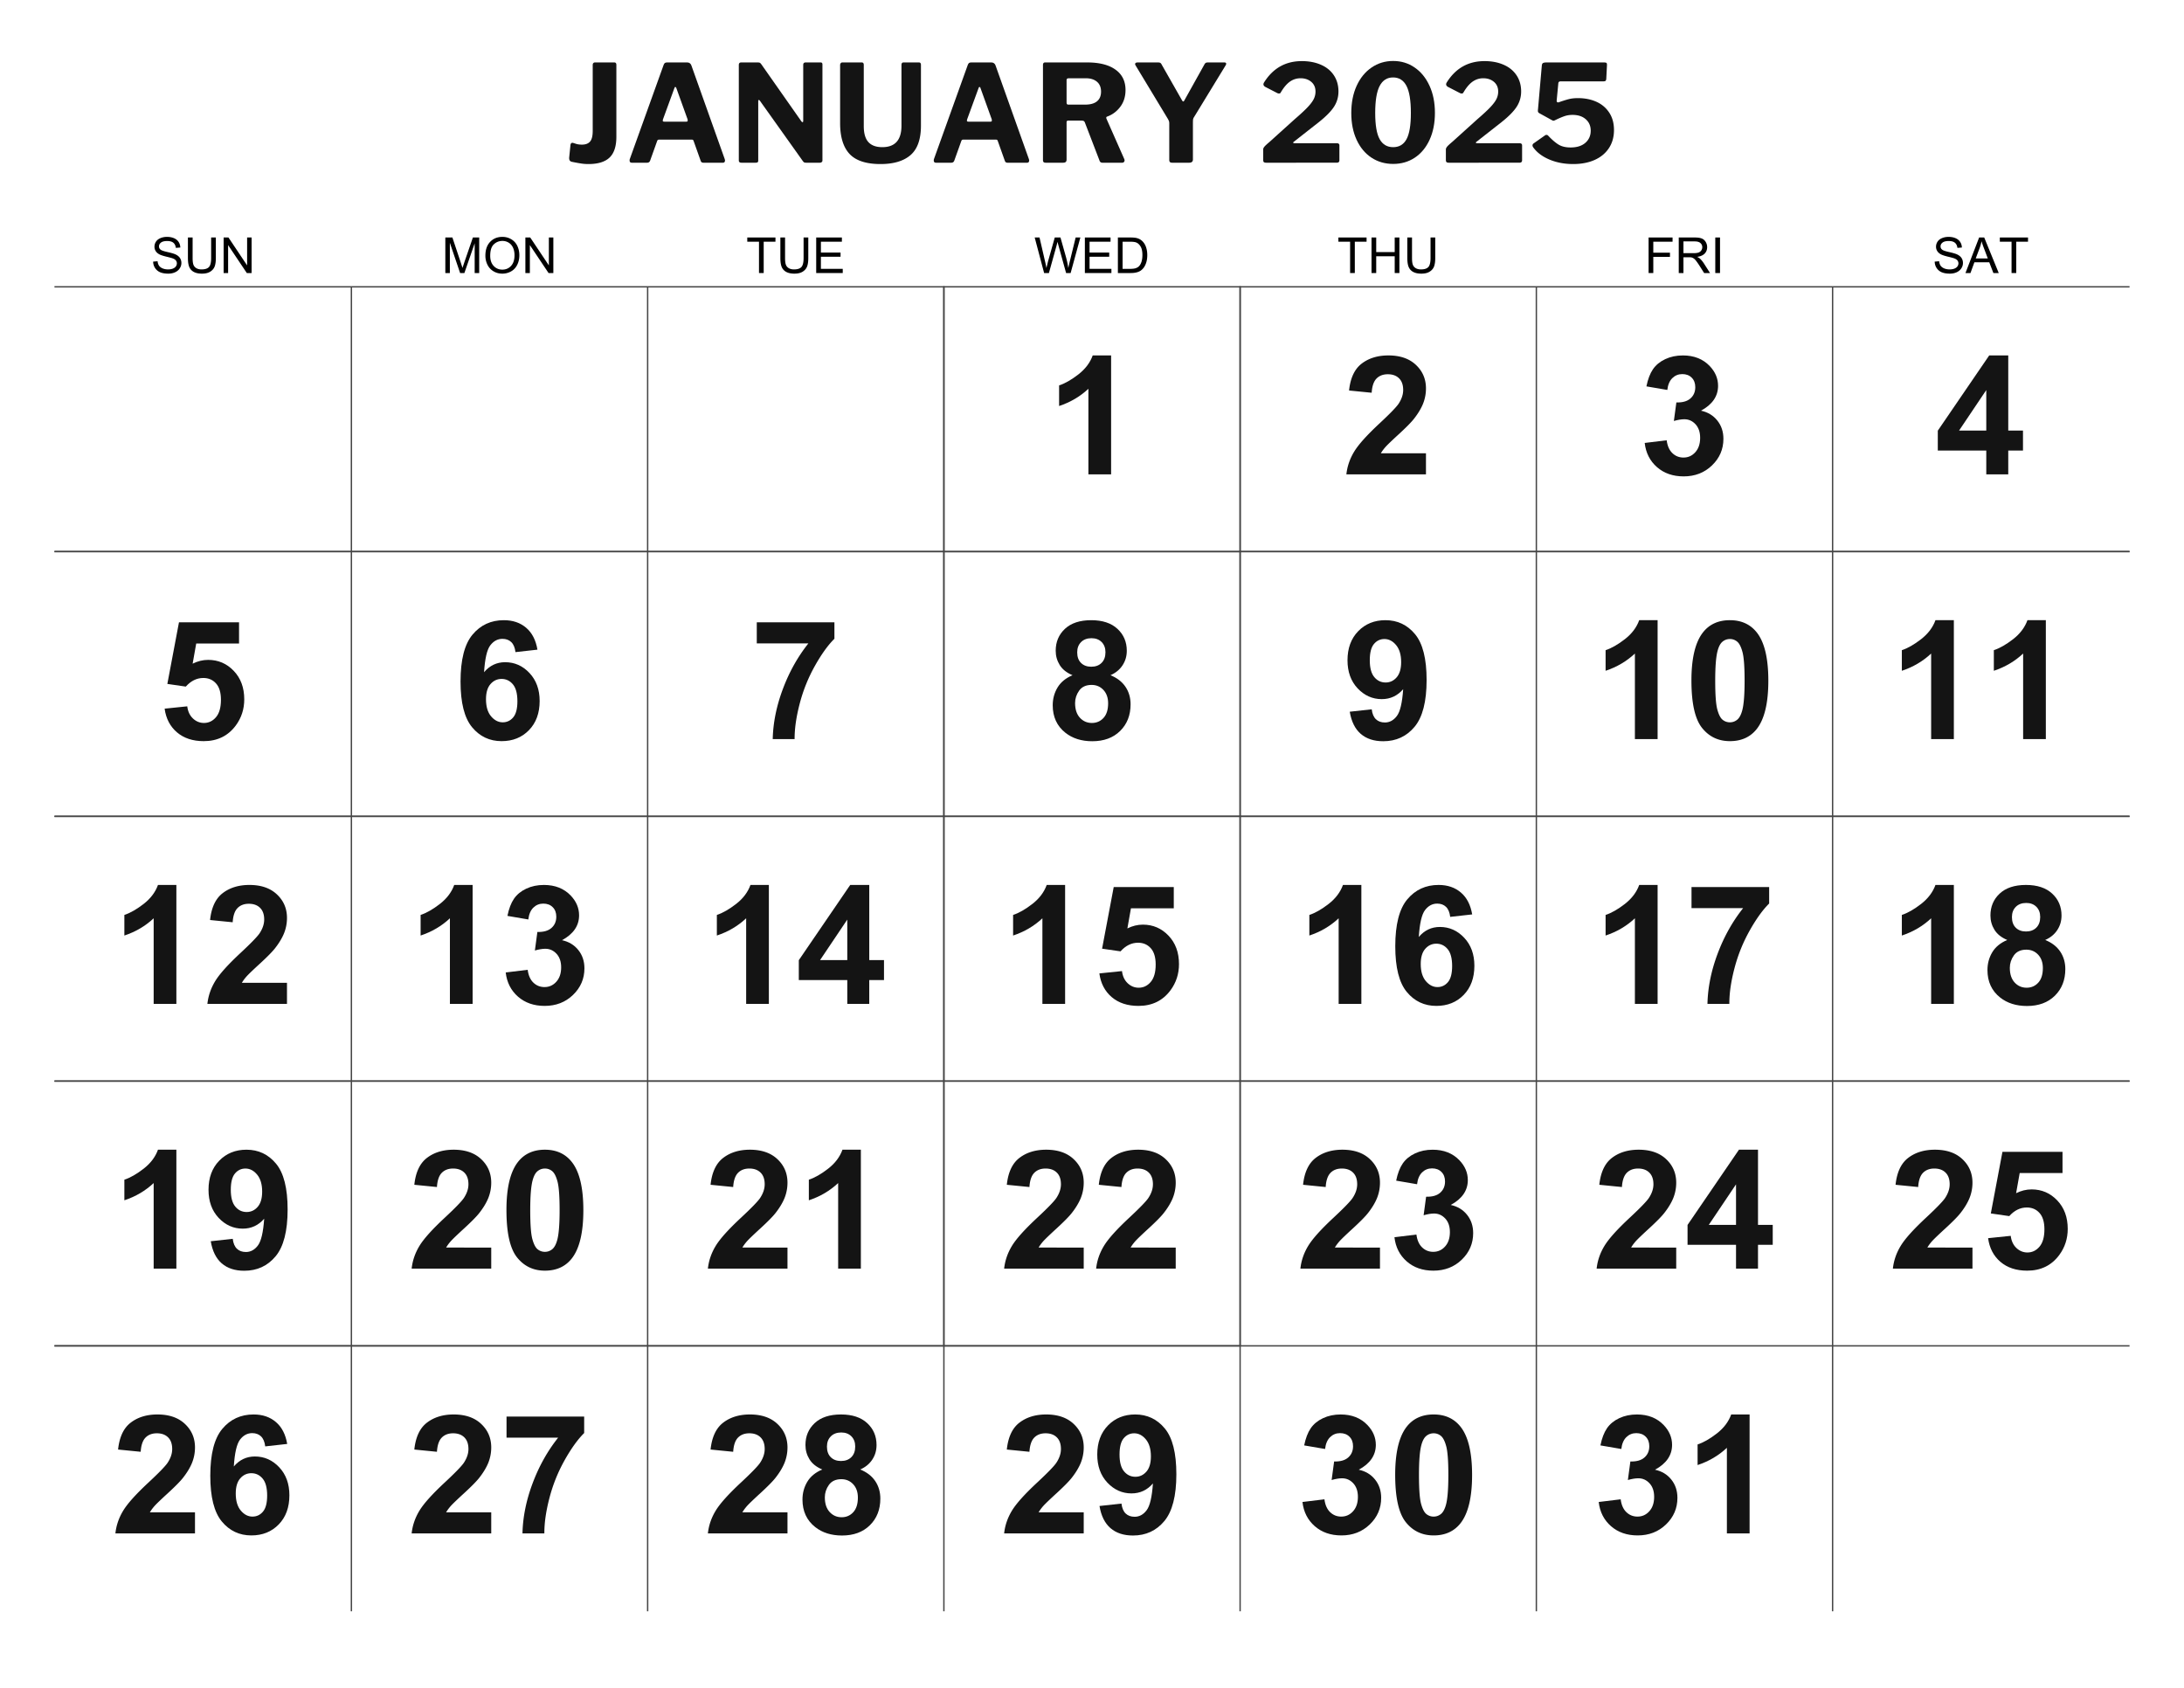 <svg xmlns="http://www.w3.org/2000/svg" xmlns:xlink="http://www.w3.org/1999/xlink" width="1056" height="816" viewBox="0 0 792 612" version="1.2"><defs><symbol overflow="visible" id="a"><path d="M18.719-9.406c0 3.46-.832 5.976-2.485 7.547C14.586-.297 12.035.484 8.578.484c-.95 0-1.84-.07-2.672-.203A60.228 60.228 0 0 1 2.75-.297c-.43-.058-.738-.223-.922-.484-.18-.258-.25-.633-.219-1.125l.454-4.422c.058-.676.367-.965.921-.875.196.062.586.191 1.172.375.59.18 1.282.266 2.063.266 1.34 0 2.332-.375 2.968-1.125.633-.747.954-2.024.954-3.829v-23.906c0-.3.07-.531.218-.687.145-.164.348-.25.61-.25h7.015c.489 0 .735.3.735.89zm0 0"/></symbol><symbol overflow="visible" id="b"><path d="M2.36 0c-.5 0-.75-.273-.75-.828 0-.258.035-.457.109-.594l12.203-33.953c.121-.363.273-.617.453-.766.184-.144.457-.218.813-.218h7.359c.351 0 .66.101.922.297.258.199.441.46.547.78L36.109-1.327c.07.2.11.351.11.453 0 .262-.059.477-.172.64-.117.157-.29.235-.516.235h-7.203c-.492 0-.805-.227-.937-.688l-2.547-7.156c-.063-.195-.137-.332-.219-.406-.086-.082-.227-.125-.422-.125H12.25c-.324 0-.54.164-.64.484L9.015-.64c-.2.43-.543.641-1.032.641zm19.843-14.89c.32 0 .485-.13.485-.391 0-.196-.02-.348-.047-.453l-4.125-11.454c-.094-.195-.211-.296-.344-.296-.094 0-.192.117-.281.343l-4.172 11.407c-.063.199-.094.351-.094.453 0 .261.176.39.531.39zm0 0"/></symbol><symbol overflow="visible" id="c"><path d="M33.125-36.36c.426 0 .64.247.64.735V-.781c0 .23-.097.418-.28.562a.994.994 0 0 1-.657.219h-4.953c-.293 0-.523-.031-.688-.094-.156-.07-.335-.238-.53-.5L11.03-22.547c-.136-.152-.261-.215-.375-.187-.117.03-.172.132-.172.297V-.735c0 .261-.074.449-.218.562C10.117-.055 9.863 0 9.5 0H4.406c-.648 0-.968-.273-.968-.828v-34.594c0-.621.289-.937.874-.937h5.922c.395 0 .672.043.829.125.164.086.363.289.593.609l14.406 20.531c.196.262.364.39.5.39.153 0 .235-.175.235-.53V-35.47c0-.59.297-.89.89-.89zm0 0"/></symbol><symbol overflow="visible" id="d"><path d="M32.297-13.469c0 4.961-1.262 8.528-3.781 10.703C26.004-.598 22.379.484 17.64.484c-5.2 0-8.946-1.222-11.235-3.671C4.125-5.633 2.984-9.36 2.984-14.36v-21.016c0-.29.07-.523.22-.703a.716.716 0 0 1 .562-.281h7.062c.488 0 .735.3.735.89v22.188c0 2.648.562 4.586 1.687 5.812 1.121 1.219 2.8 1.828 5.031 1.828 4.633 0 6.953-2.593 6.953-7.78v-22c0-.622.243-.938.735-.938h5.593c.489 0 .735.3.735.89zm0 0"/></symbol><symbol overflow="visible" id="e"><path d="M32.922-1.328c.07.2.11.351.11.453a.871.871 0 0 1-.25.64.845.845 0 0 1-.594.235h-7.204c-.554 0-.914-.29-1.078-.875l-5.281-13.734c-.105-.258-.258-.438-.453-.532-.188-.09-.496-.14-.922-.14h-4.656c-.2 0-.352.058-.453.172a.574.574 0 0 0-.141.359v13.578c0 .43-.105.73-.313.906-.21.18-.542.266-1 .266H4.454c-.387 0-.652-.078-.797-.234-.148-.164-.219-.414-.219-.75v-34.438c0-.621.258-.937.782-.937H19.5c4.402 0 7.816.87 10.234 2.609 2.426 1.73 3.641 4.195 3.641 7.39 0 2.387-.645 4.426-1.922 6.11-1.273 1.68-2.871 2.863-4.797 3.547-.261.094-.328.34-.203.734zM18.719-21.063c1.894 0 3.332-.398 4.312-1.203.977-.8 1.469-1.972 1.469-3.515 0-1.559-.504-2.758-1.5-3.594-.992-.832-2.336-1.25-4.031-1.25h-6.032c-.367 0-.617.059-.75.172-.124.117-.187.32-.187.61v7.937c0 .293.047.508.14.64.102.137.286.203.547.203zm0 0"/></symbol><symbol overflow="visible" id="f"><path d="M33.813-36.36c.457 0 .687.165.687.485 0 .137-.055.305-.156.5l-11.516 18.86a2.181 2.181 0 0 0-.344.859c-.03.281-.047.863-.047 1.734v12.75c0 .781-.46 1.172-1.375 1.172h-6.125c-.386 0-.664-.078-.828-.234-.168-.164-.25-.43-.25-.797v-13.172c0-.395-.043-.695-.125-.906-.074-.215-.226-.52-.453-.907L1.671-35.234c-.136-.258-.202-.438-.202-.532 0-.164.078-.304.234-.422.164-.113.399-.171.703-.171H9.75c.395 0 .688.058.875.172.195.117.379.355.547.718l7.25 12.735c.195.355.36.53.484.53.164 0 .317-.144.453-.437l7.157-12.828c.183-.363.367-.601.547-.718.183-.114.476-.172.875-.172zm0 0"/></symbol><symbol overflow="visible" id="h"><path d="M13.188-15.734c2.152-1.852 3.753-3.336 4.796-4.454 1.04-1.113 1.766-2.085 2.172-2.921a6.02 6.02 0 0 0 .625-2.72c0-1.464-.52-2.632-1.547-3.5-1.03-.862-2.332-1.296-3.89-1.296-1.375 0-2.649.402-3.813 1.203-1.156.805-2.273 2.117-3.344 3.938-.105.261-.32.39-.64.39-.23 0-.461-.062-.688-.187L2.5-27.531c-.398-.27-.594-.567-.594-.89 0-.227.082-.474.25-.735 3.227-5.121 7.785-7.688 13.672-7.688 2.613 0 4.926.446 6.938 1.328 2.007.875 3.566 2.149 4.672 3.813 1.113 1.668 1.671 3.629 1.671 5.875 0 2-.535 3.836-1.593 5.5-1.063 1.656-2.887 3.52-5.47 5.578l-9.062 7.11c-.199.124-.296.242-.296.343 0 .156.195.234.593.234h15.235c.62 0 .937.27.937.797v5.391c0 .586-.332.875-.984.875H2.937c-.43 0-.726-.07-.89-.219-.156-.144-.235-.414-.235-.812v-3.766c0-.3.13-.617.391-.953.258-.34.879-.926 1.86-1.75zm0 0"/></symbol><symbol overflow="visible" id="i"><path d="M17.39-36.89c2.903 0 5.5.788 7.782 2.359 2.289 1.562 4.086 3.77 5.39 6.61 1.31 2.835 1.97 6.116 1.97 9.843 0 3.719-.65 6.98-1.938 9.781-1.282 2.793-3.07 4.95-5.36 6.469C22.954-.316 20.336.438 17.391.438c-2.938 0-5.559-.754-7.86-2.266-2.304-1.52-4.101-3.676-5.39-6.469-1.293-2.8-1.938-6.047-1.938-9.734 0-3.727.649-7.02 1.953-9.875 1.309-2.852 3.117-5.063 5.422-6.625 2.3-1.57 4.906-2.36 7.813-2.36zm0 31.25c2.184 0 3.801-.962 4.844-2.891 1.051-1.926 1.578-5.094 1.578-9.5 0-4.508-.535-7.785-1.593-9.828-1.063-2.04-2.692-3.063-4.875-3.063-2.157 0-3.778 1.035-4.86 3.094-1.074 2.055-1.609 5.32-1.609 9.797 0 4.375.535 7.539 1.61 9.484 1.081 1.938 2.718 2.906 4.906 2.906zm0 0"/></symbol><symbol overflow="visible" id="j"><path d="M27.531-36.36c.528 0 .86.07.985.204.132.125.183.433.156.922l-.25 4.859c-.031.324-.121.555-.266.688-.148.125-.418.187-.812.187H11.906c-.554 0-.847.246-.875.734l-.594 6.22v.108c0 .231.07.395.22.485.144.094.316.11.515.047 1.57-.551 2.82-.942 3.75-1.172.926-.227 2.008-.344 3.25-.344 2.488 0 4.71.445 6.672 1.328 1.957.875 3.508 2.192 4.656 3.938 1.145 1.75 1.719 3.851 1.719 6.297 0 2.554-.63 4.761-1.875 6.625-1.242 1.855-2.973 3.273-5.188 4.25-2.218.98-4.8 1.468-7.734 1.468-3.106 0-5.934-.523-8.485-1.578C5.383-2.152 3.426-3.586 2.063-5.39c-.261-.32-.39-.613-.39-.875 0-.332.16-.597.484-.796l4.016-2.829a.855.855 0 0 1 .547-.203c.289 0 .535.133.734.39 1.363 1.438 2.61 2.497 3.734 3.173 1.133.668 2.567 1 4.297 1 2.278 0 4.067-.563 5.36-1.688 1.289-1.133 1.937-2.597 1.937-4.39 0-1.727-.601-3.114-1.797-4.157-1.187-1.05-2.793-1.578-4.812-1.578-1.043 0-2.02.16-2.922.469-.898.305-2.02.785-3.36 1.438-.261.136-.472.203-.624.203-.137 0-.352-.082-.641-.25l-4.453-2.454c-.367-.195-.547-.472-.547-.828 0-.289.016-.535.047-.734l1.375-15.688c.027-.457.16-.765.39-.921.227-.164.688-.25 1.375-.25zm0 0"/></symbol><symbol overflow="visible" id="k"><path d="M.813-4.14l1.609-.141c.07.648.242 1.18.515 1.593.278.407.711.743 1.297 1 .59.25 1.254.375 1.985.375.652 0 1.226-.093 1.718-.28.497-.196.868-.462 1.11-.798.246-.34.375-.71.375-1.109a1.68 1.68 0 0 0-.36-1.063c-.23-.3-.617-.55-1.156-.75-.343-.132-1.113-.343-2.297-.625-1.18-.289-2.007-.562-2.484-.812-.617-.32-1.074-.723-1.375-1.203a2.894 2.894 0 0 1-.453-1.594c0-.652.18-1.265.547-1.828.37-.559.914-.988 1.625-1.281.707-.301 1.5-.453 2.375-.453.945 0 1.785.16 2.515.468.727.305 1.29.758 1.688 1.36.394.594.601 1.273.625 2.031l-1.625.125c-.094-.82-.399-1.441-.906-1.86-.5-.413-1.246-.624-2.235-.624-1.031 0-1.789.195-2.265.578-.47.375-.704.832-.704 1.36 0 .468.172.85.516 1.14.32.304 1.176.613 2.563.922 1.382.312 2.336.59 2.859.828.746.343 1.3.785 1.656 1.312.352.532.531 1.145.531 1.828 0 .688-.199 1.336-.593 1.938-.387.605-.95 1.082-1.688 1.422-.73.332-1.558.5-2.484.5-1.168 0-2.149-.168-2.938-.5a4.11 4.11 0 0 1-1.843-1.531c-.45-.684-.684-1.461-.704-2.329zm0 0"/></symbol><symbol overflow="visible" id="l"><path d="M9.844-12.89h1.703v7.453c0 1.292-.149 2.32-.438 3.078-.293.761-.824 1.382-1.593 1.859-.762.48-1.762.719-3 .719-1.211 0-2.2-.211-2.97-.625a3.6 3.6 0 0 1-1.64-1.797c-.324-.79-.484-1.867-.484-3.235v-7.453h1.703v7.438c0 1.125.102 1.957.313 2.484.207.524.562.93 1.062 1.219.508.293 1.129.438 1.86.438 1.257 0 2.156-.286 2.687-.86.527-.57.797-1.664.797-3.281zm0 0"/></symbol><symbol overflow="visible" id="m"><path d="M1.375 0v-12.89h1.75L9.891-2.767V-12.89h1.625V0H9.78L3-10.125V0zm0 0"/></symbol><symbol overflow="visible" id="n"><path d="M1.344 0v-12.89h2.562l3.047 9.124c.277.856.484 1.493.61 1.907.144-.465.375-1.157.687-2.063l3.094-8.969h2.281V0h-1.64v-10.781L8.25 0H6.703L2.984-10.969V0zm0 0"/></symbol><symbol overflow="visible" id="o"><path d="M.875-6.281c0-2.133.57-3.805 1.719-5.016 1.144-1.207 2.629-1.812 4.453-1.812 1.183 0 2.254.289 3.203.859a5.502 5.502 0 0 1 2.188 2.375c.496 1.012.75 2.164.75 3.453 0 1.305-.27 2.473-.797 3.5-.524 1.031-1.27 1.817-2.235 2.344a6.401 6.401 0 0 1-3.125.797c-1.21 0-2.293-.29-3.25-.875a5.564 5.564 0 0 1-2.172-2.39 7.343 7.343 0 0 1-.734-3.235zm1.75.031c0 1.555.414 2.777 1.25 3.672.84.898 1.89 1.344 3.14 1.344 1.29 0 2.348-.454 3.173-1.36.832-.902 1.25-2.187 1.25-3.844 0-1.039-.18-1.953-.532-2.734-.355-.789-.879-1.398-1.562-1.828a4.238 4.238 0 0 0-2.297-.64c-1.211 0-2.254.417-3.125 1.25-.867.824-1.297 2.206-1.297 4.14zm0 0"/></symbol><symbol overflow="visible" id="p"><path d="M4.672 0v-11.36H.422v-1.53H10.64v1.53H6.375V0zm0 0"/></symbol><symbol overflow="visible" id="q"><path d="M1.422 0v-12.89h9.312v1.53H3.125v3.938h7.125v1.516H3.125v4.39h7.922V0zm0 0"/></symbol><symbol overflow="visible" id="r"><path d="M3.64 0L.22-12.89h1.75l1.953 8.453c.215.886.398 1.769.547 2.64.332-1.383.523-2.18.578-2.39L7.5-12.892h2.063l1.843 6.532c.465 1.617.801 3.136 1 4.562.164-.82.38-1.758.64-2.812l2.032-8.282h1.703L13.25 0h-1.64L8.89-9.813c-.23-.82-.367-1.328-.406-1.515a39.528 39.528 0 0 1-.375 1.515L5.375 0zm0 0"/></symbol><symbol overflow="visible" id="s"><path d="M1.39 0v-12.89h4.438c.996 0 1.766.066 2.297.187.738.168 1.367.476 1.89.922.676.574 1.18 1.308 1.516 2.203.34.898.516 1.918.516 3.062 0 .98-.117 1.852-.344 2.61-.23.75-.527 1.379-.89 1.875A4.763 4.763 0 0 1 9.64-.86c-.418.28-.93.496-1.532.64C7.504-.07 6.81 0 6.031 0zm1.704-1.516h2.75c.851 0 1.52-.078 2-.234.476-.164.863-.39 1.156-.672.402-.402.719-.945.938-1.625.226-.683.343-1.52.343-2.5 0-1.34-.226-2.375-.672-3.094-.437-.726-.976-1.21-1.609-1.453-.45-.176-1.184-.265-2.203-.265H3.094zm0 0"/></symbol><symbol overflow="visible" id="t"><path d="M1.438 0v-12.89H3.14v5.296h6.703v-5.297h1.703V0H9.844v-6.078H3.14V0zm0 0"/></symbol><symbol overflow="visible" id="u"><path d="M1.484 0v-12.89h8.688v1.53H3.187v3.985h6.047v1.516H3.188V0zm0 0"/></symbol><symbol overflow="visible" id="v"><path d="M1.422 0v-12.89h5.703c1.145 0 2.016.12 2.61.359.6.23 1.081.636 1.437 1.219.363.585.547 1.23.547 1.937 0 .918-.301 1.691-.89 2.313-.595.625-1.509 1.027-2.735 1.203.445.218.785.433 1.015.64.496.461.973 1.035 1.422 1.719L12.766 0h-2.141L8.922-2.688c-.5-.769-.914-1.359-1.235-1.765-.324-.414-.617-.703-.875-.86a2.465 2.465 0 0 0-.765-.343c-.2-.04-.52-.063-.953-.063H3.125V0zm1.703-7.203h3.656c.778 0 1.39-.078 1.828-.234.434-.165.77-.426 1-.782.227-.351.344-.738.344-1.156 0-.602-.226-1.102-.672-1.5-.437-.395-1.133-.594-2.078-.594H3.125zm0 0"/></symbol><symbol overflow="visible" id="w"><path d="M1.672 0v-12.89H3.39V0zm0 0"/></symbol><symbol overflow="visible" id="x"><path d="M-.031 0l4.953-12.89h1.844L12.03 0h-1.937l-1.5-3.906h-5.39L1.78 0zm3.719-5.297h4.374L6.72-8.859c-.418-1.082-.727-1.973-.922-2.672a15.115 15.115 0 0 1-.688 2.453zm0 0"/></symbol><symbol overflow="visible" id="y"><path d="M23.61 0h-8.235v-31.031c-3 2.812-6.543 4.898-10.625 6.25v-7.469c2.145-.707 4.477-2.04 7-4 2.52-1.965 4.25-4.258 5.188-6.875h6.671zm0 0"/></symbol><symbol overflow="visible" id="z"><path d="M30.36-7.64V0H1.5c.309-2.895 1.25-5.633 2.813-8.219 1.558-2.582 4.644-6.015 9.25-10.297 3.707-3.457 5.984-5.8 6.828-7.03 1.132-1.696 1.703-3.38 1.703-5.048 0-1.832-.496-3.238-1.485-4.218-.992-.989-2.351-1.485-4.078-1.485-1.718 0-3.09.524-4.11 1.563-1.01 1.03-1.597 2.746-1.75 5.14l-8.202-.812c.476-4.528 2.004-7.782 4.578-9.75 2.582-1.977 5.812-2.969 9.687-2.969 4.239 0 7.567 1.148 9.985 3.438 2.426 2.28 3.64 5.12 3.64 8.515a14.83 14.83 0 0 1-1.047 5.531c-.699 1.743-1.8 3.57-3.296 5.485-1 1.273-2.801 3.101-5.391 5.484-2.594 2.375-4.242 3.957-4.938 4.735-.687.78-1.253 1.55-1.687 2.296zm0 0"/></symbol><symbol overflow="visible" id="A"><path d="M2.25-11.39l7.969-.97c.258 2.032.945 3.587 2.062 4.657 1.114 1.074 2.457 1.61 4.031 1.61 1.708 0 3.141-.645 4.297-1.938 1.164-1.29 1.75-3.031 1.75-5.219 0-2.059-.558-3.695-1.672-4.906-1.117-1.215-2.476-1.828-4.078-1.828-1.054 0-2.316.21-3.78.625l.905-6.72c2.227.063 3.926-.413 5.094-1.437 1.176-1.027 1.766-2.394 1.766-4.093 0-1.446-.434-2.598-1.297-3.453-.856-.864-1.996-1.297-3.422-1.297-1.406 0-2.613.492-3.61 1.468-.992.98-1.597 2.41-1.812 4.282l-7.578-1.297c.52-2.59 1.313-4.664 2.375-6.219 1.07-1.55 2.555-2.77 4.453-3.656 1.902-.895 4.04-1.344 6.406-1.344 4.04 0 7.286 1.29 9.735 3.86 2.008 2.117 3.015 4.503 3.015 7.156 0 3.773-2.066 6.777-6.187 9.015 2.465.532 4.437 1.723 5.906 3.563 1.477 1.836 2.219 4.05 2.219 6.64 0 3.774-1.383 6.989-4.14 9.641C23.906-.594 20.476.734 16.374.734c-3.887 0-7.113-1.117-9.672-3.359-2.555-2.238-4.039-5.16-4.453-8.766zm0 0"/></symbol><symbol overflow="visible" id="B"><path d="M18.688 0v-8.64H1.108v-7.204L19.75-43.125h6.906v27.25H32v7.234h-5.344V0zm0-15.875v-14.688L8.813-15.874zm0 0"/></symbol><symbol overflow="visible" id="C"><path d="M2.672-11.047l8.203-.844c.227 1.856.914 3.325 2.063 4.407 1.152 1.086 2.488 1.625 4 1.625 1.714 0 3.171-.696 4.359-2.094 1.195-1.395 1.797-3.5 1.797-6.313 0-2.632-.598-4.609-1.782-5.921-1.18-1.32-2.714-1.985-4.609-1.985-2.367 0-4.488 1.043-6.36 3.125l-6.687-.969 4.219-22.343h21.781v7.703H14.125l-1.297 7.297c1.84-.914 3.719-1.375 5.625-1.375 3.652 0 6.75 1.332 9.281 3.984 2.54 2.656 3.813 6.102 3.813 10.328 0 3.543-1.024 6.7-3.063 9.469C25.68-1.16 21.801.734 16.844.734c-3.961 0-7.192-1.062-9.688-3.187-2.5-2.133-3.996-5-4.484-8.594zm0 0"/></symbol><symbol overflow="visible" id="D"><path d="M30.438-32.438l-7.97.891c-.198-1.644-.71-2.86-1.53-3.64-.813-.778-1.88-1.172-3.188-1.172-1.742 0-3.21.785-4.406 2.343-1.2 1.563-1.957 4.817-2.266 9.75 2.05-2.414 4.598-3.625 7.64-3.625 3.434 0 6.38 1.309 8.829 3.922 2.457 2.617 3.687 5.996 3.687 10.14 0 4.4-1.293 7.927-3.875 10.579C24.785-.594 21.477.734 17.437.734c-4.343 0-7.914-1.68-10.703-5.046-2.793-3.372-4.187-8.899-4.187-16.579 0-7.87 1.453-13.547 4.36-17.015 2.913-3.477 6.695-5.219 11.343-5.219 3.258 0 5.957.918 8.094 2.75 2.144 1.824 3.508 4.473 4.093 7.938zM11.78-14.468c0 2.679.614 4.745 1.844 6.202 1.227 1.45 2.633 2.172 4.219 2.172 1.52 0 2.785-.593 3.797-1.781 1.02-1.195 1.53-3.148 1.53-5.86 0-2.8-.55-4.847-1.64-6.14-1.093-1.3-2.46-1.953-4.093-1.953-1.586 0-2.926.621-4.016 1.86-1.094 1.241-1.64 3.073-1.64 5.5zm0 0"/></symbol><symbol overflow="visible" id="E"><path d="M2.547-34.719v-7.64h28.156v5.968c-2.324 2.293-4.691 5.582-7.094 9.86a57.397 57.397 0 0 0-5.484 13.625C16.863-8.094 16.242-3.79 16.265 0H8.329C8.461-5.934 9.688-11.988 12-18.156c2.309-6.176 5.398-11.696 9.266-16.563zm0 0"/></symbol><symbol overflow="visible" id="F"><path d="M9.61-23.172c-2.126-.894-3.676-2.129-4.641-3.703-.969-1.57-1.453-3.297-1.453-5.172 0-3.207 1.113-5.851 3.343-7.937 2.239-2.09 5.422-3.141 9.547-3.141 4.082 0 7.25 1.05 9.5 3.14 2.258 2.087 3.39 4.731 3.39 7.938 0 1.992-.523 3.762-1.562 5.313-1.03 1.554-2.488 2.742-4.359 3.562 2.383.961 4.195 2.356 5.438 4.188 1.238 1.836 1.859 3.957 1.859 6.359 0 3.96-1.27 7.184-3.797 9.672C24.352-.473 20.988.766 16.781.766c-3.906 0-7.16-1.024-9.75-3.079-3.062-2.425-4.593-5.75-4.593-9.968 0-2.32.57-4.453 1.718-6.39 1.153-1.946 2.973-3.446 5.453-4.5zm1.703-8.297c0 1.649.46 2.93 1.39 3.844.926.918 2.16 1.375 3.703 1.375 1.559 0 2.813-.46 3.75-1.39.934-.926 1.407-2.212 1.407-3.86 0-1.54-.465-2.773-1.391-3.703-.93-.926-2.152-1.39-3.672-1.39-1.586 0-2.848.472-3.781 1.406-.938.937-1.406 2.18-1.406 3.718zm-.766 18.407c0 2.261.578 4.027 1.734 5.296 1.164 1.274 2.617 1.907 4.36 1.907 1.695 0 3.101-.61 4.218-1.829 1.114-1.214 1.672-2.984 1.672-5.296 0-2.008-.57-3.625-1.703-4.844-1.137-1.215-2.57-1.828-4.297-1.828-2.023 0-3.527.695-4.515 2.078-.98 1.387-1.47 2.894-1.47 4.515zm0 0"/></symbol><symbol overflow="visible" id="G"><path d="M2.719-9.938l7.969-.874c.195 1.624.707 2.832 1.53 3.609.821.781 1.907 1.172 3.25 1.172 1.696 0 3.141-.782 4.329-2.344 1.195-1.559 1.96-4.805 2.297-9.734-2.074 2.406-4.664 3.609-7.766 3.609-3.375 0-6.293-1.3-8.75-3.906-2.45-2.614-3.672-6.008-3.672-10.188 0-4.351 1.29-7.863 3.875-10.531 2.59-2.664 5.89-4 9.89-4 4.352 0 7.927 1.691 10.72 5.063 2.8 3.367 4.203 8.902 4.203 16.609 0 7.855-1.461 13.523-4.375 17C23.312-.973 19.523.766 14.859.766c-3.367 0-6.086-.891-8.156-2.672C4.641-3.696 3.31-6.375 2.72-9.937zm18.64-17.984c0-2.652-.613-4.71-1.828-6.172-1.218-1.465-2.633-2.203-4.234-2.203-1.524 0-2.79.602-3.797 1.797-1.012 1.2-1.516 3.168-1.516 5.906 0 2.774.547 4.809 1.641 6.11 1.09 1.304 2.46 1.953 4.11 1.953 1.581 0 2.913-.625 4-1.875 1.081-1.246 1.624-3.086 1.624-5.516zm0 0"/></symbol><symbol overflow="visible" id="H"><path d="M16.469-43.125c4.152 0 7.406 1.488 9.75 4.453 2.789 3.512 4.187 9.34 4.187 17.484 0 8.125-1.41 13.973-4.218 17.532-2.325 2.93-5.567 4.39-9.72 4.39-4.179 0-7.55-1.601-10.109-4.812-2.562-3.215-3.843-8.945-3.843-17.188 0-8.09 1.406-13.914 4.218-17.468 2.32-2.926 5.567-4.391 9.735-4.391zm0 6.828c-1 0-1.895.32-2.672.953-.781.637-1.387 1.774-1.813 3.407-.562 2.136-.843 5.722-.843 10.75 0 5.042.25 8.507.75 10.39.507 1.887 1.148 3.145 1.921 3.766.77.625 1.657.937 2.657.937.988 0 1.875-.316 2.656-.953.777-.633 1.39-1.77 1.828-3.406.559-2.113.844-5.692.844-10.735 0-5.027-.258-8.488-.766-10.375-.5-1.882-1.144-3.144-1.922-3.78a4.057 4.057 0 0 0-2.64-.954zm0 0"/></symbol></defs><path d="M23.762 85h744.476V22H23.762zm0 0" fill="none" stroke-width=".5" stroke-linecap="square" stroke="#fff" stroke-miterlimit="10"/><g fill="#141414"><use xlink:href="#a" x="204.8" y="59"/><use xlink:href="#b" x="226.703" y="59"/><use xlink:href="#c" x="264.482" y="59"/><use xlink:href="#d" x="301.673" y="59"/><use xlink:href="#b" x="337.002" y="59"/><use xlink:href="#e" x="374.781" y="59"/><use xlink:href="#f" x="410.159" y="59"/><use xlink:href="#g" x="446.174" y="59"/><use xlink:href="#h" x="456.268" y="59"/><use xlink:href="#i" x="487.824" y="59"/><use xlink:href="#h" x="522.516" y="59"/><use xlink:href="#j" x="554.072" y="59"/></g><path d="M20 104h107.43V85H20zm0 0M127.43 104h107.43V85H127.43zm0 0M234.86 104h107.43V85H234.86zm0 0" fill="none" stroke-width=".5" stroke-linecap="square" stroke="#fff" stroke-miterlimit="10"/><path d="M342.29 104h107.429V85h-107.43zm0 0" fill="none" stroke-width=".5" stroke-linecap="square" stroke="#fff" stroke-miterlimit="10"/><path d="M449.71 104h107.43V85H449.71zm0 0M557.14 104h107.43V85H557.14zm0 0M664.57 104H772V85H664.57zm0 0" fill="none" stroke-width=".5" stroke-linecap="square" stroke="#fff" stroke-miterlimit="10"/><use xlink:href="#k" x="54.72" y="99"/><use xlink:href="#l" x="66.726" y="99"/><use xlink:href="#m" x="79.722" y="99"/><use xlink:href="#n" x="160.15" y="99"/><use xlink:href="#o" x="175.144" y="99"/><use xlink:href="#m" x="189.148" y="99"/><use xlink:href="#p" x="270.57" y="99"/><use xlink:href="#l" x="281.568" y="99"/><use xlink:href="#q" x="294.564" y="99"/><use xlink:href="#r" x="375" y="99"/><use xlink:href="#q" x="391.992" y="99"/><use xlink:href="#s" x="403.998" y="99"/><use xlink:href="#p" x="484.93" y="99"/><use xlink:href="#t" x="495.928" y="99"/><use xlink:href="#l" x="508.924" y="99"/><use xlink:href="#u" x="596.36" y="99"/><use xlink:href="#v" x="607.358" y="99"/><use xlink:href="#w" x="620.354" y="99"/><use xlink:href="#k" x="700.78" y="99"/><use xlink:href="#x" x="712.786" y="99"/><use xlink:href="#p" x="724.792" y="99"/><path d="M127.43 200v-96M20 200h107.43M20 104h107.43M127.43 200h107.43v-96H127.43zm0 0M234.86 200h107.43v-96H234.86zm0 0" fill="none" stroke-width=".5" stroke-linecap="square" stroke="#464646" stroke-miterlimit="10"/><path d="M342.29 200h107.429v-96h-107.43zm0 0" fill="none" stroke-width=".5" stroke-linecap="square" stroke="#464646" stroke-miterlimit="10"/><path d="M449.71 200h107.43v-96H449.71zm0 0M557.14 200h107.43v-96H557.14zm0 0M664.57 200v-96m0 96H772m-107.43-96H772M127.43 296v-96M20 296h107.43M20 200h107.43M127.43 296h107.43v-96H127.43zm0 0M234.86 296h107.43v-96H234.86zm0 0" fill="none" stroke-width=".5" stroke-linecap="square" stroke="#464646" stroke-miterlimit="10"/><path d="M342.29 296h107.429v-96h-107.43zm0 0" fill="none" stroke-width=".5" stroke-linecap="square" stroke="#464646" stroke-miterlimit="10"/><path d="M449.71 296h107.43v-96H449.71zm0 0M557.14 296h107.43v-96H557.14zm0 0M664.57 296v-96m0 96H772m-107.43-96H772M127.43 392v-96M20 392h107.43M20 296h107.43M127.43 392h107.43v-96H127.43zm0 0M234.86 392h107.43v-96H234.86zm0 0" fill="none" stroke-width=".5" stroke-linecap="square" stroke="#464646" stroke-miterlimit="10"/><path d="M342.29 392h107.429v-96h-107.43zm0 0" fill="none" stroke-width=".5" stroke-linecap="square" stroke="#464646" stroke-miterlimit="10"/><path d="M449.71 392h107.43v-96H449.71zm0 0M557.14 392h107.43v-96H557.14zm0 0M664.57 392v-96m0 96H772m-107.43-96H772M127.43 488v-96M20 488h107.43M20 392h107.43M127.43 488h107.43v-96H127.43zm0 0M234.86 488h107.43v-96H234.86zm0 0" fill="none" stroke-width=".5" stroke-linecap="square" stroke="#464646" stroke-miterlimit="10"/><path d="M342.29 488h107.429v-96h-107.43zm0 0" fill="none" stroke-width=".5" stroke-linecap="square" stroke="#464646" stroke-miterlimit="10"/><path d="M449.71 488h107.43v-96H449.71zm0 0M557.14 488h107.43v-96H557.14zm0 0M664.57 488v-96m0 0H772M127.43 584v-96M20 488h107.43M234.86 584v-96m-107.43 96v-96m0 0h107.43M342.29 584v-96m-107.43 96v-96m0 0h107.43M449.71 584v-96m-107.42 96v-96m0 0h107.42M557.14 584v-96m-107.43 96v-96m0 0h107.43M664.57 584v-96m-107.43 96v-96m0 0h107.43M664.57 584v-96m0 0H772" fill="none" stroke-width=".5" stroke-linecap="square" stroke="#464646" stroke-miterlimit="10"/><use xlink:href="#y" x="379.32" y="172" fill="#141414"/><use xlink:href="#z" x="486.75" y="172" fill="#141414"/><use xlink:href="#A" x="594.18" y="172" fill="#141414"/><use xlink:href="#B" x="701.61" y="172" fill="#141414"/><use xlink:href="#C" x="57.03" y="268" fill="#141414"/><use xlink:href="#D" x="164.46" y="268" fill="#141414"/><use xlink:href="#E" x="271.89" y="268" fill="#141414"/><use xlink:href="#F" x="379.32" y="268" fill="#141414"/><use xlink:href="#G" x="486.75" y="268" fill="#141414"/><g fill="#141414"><use xlink:href="#y" x="577.5" y="268"/><use xlink:href="#H" x="610.86" y="268"/></g><g fill="#141414"><use xlink:href="#y" x="684.93" y="268"/><use xlink:href="#y" x="718.29" y="268"/></g><g fill="#141414"><use xlink:href="#y" x="40.35" y="364"/><use xlink:href="#z" x="73.71" y="364"/></g><g fill="#141414"><use xlink:href="#y" x="147.78" y="364"/><use xlink:href="#A" x="181.14" y="364"/></g><g fill="#141414"><use xlink:href="#y" x="255.21" y="364"/><use xlink:href="#B" x="288.57" y="364"/></g><g fill="#141414"><use xlink:href="#y" x="362.64" y="364"/><use xlink:href="#C" x="396" y="364"/></g><g fill="#141414"><use xlink:href="#y" x="470.07" y="364"/><use xlink:href="#D" x="503.43" y="364"/></g><g fill="#141414"><use xlink:href="#y" x="577.5" y="364"/><use xlink:href="#E" x="610.86" y="364"/></g><g fill="#141414"><use xlink:href="#y" x="684.93" y="364"/><use xlink:href="#F" x="718.29" y="364"/></g><g fill="#141414"><use xlink:href="#y" x="40.35" y="460"/><use xlink:href="#G" x="73.71" y="460"/></g><g fill="#141414"><use xlink:href="#z" x="147.78" y="460"/><use xlink:href="#H" x="181.14" y="460"/></g><g fill="#141414"><use xlink:href="#z" x="255.21" y="460"/><use xlink:href="#y" x="288.57" y="460"/></g><g fill="#141414"><use xlink:href="#z" x="362.64" y="460"/><use xlink:href="#z" x="396" y="460"/></g><g fill="#141414"><use xlink:href="#z" x="470.07" y="460"/><use xlink:href="#A" x="503.43" y="460"/></g><g fill="#141414"><use xlink:href="#z" x="577.5" y="460"/><use xlink:href="#B" x="610.86" y="460"/></g><g fill="#141414"><use xlink:href="#z" x="684.93" y="460"/><use xlink:href="#C" x="718.29" y="460"/></g><g fill="#141414"><use xlink:href="#z" x="40.35" y="556"/><use xlink:href="#D" x="73.71" y="556"/></g><g fill="#141414"><use xlink:href="#z" x="147.78" y="556"/><use xlink:href="#E" x="181.14" y="556"/></g><g fill="#141414"><use xlink:href="#z" x="255.21" y="556"/><use xlink:href="#F" x="288.57" y="556"/></g><g fill="#141414"><use xlink:href="#z" x="362.64" y="556"/><use xlink:href="#G" x="396" y="556"/></g><g fill="#141414"><use xlink:href="#A" x="470.07" y="556"/><use xlink:href="#H" x="503.43" y="556"/></g><g fill="#141414"><use xlink:href="#A" x="577.5" y="556"/><use xlink:href="#y" x="610.86" y="556"/></g></svg>